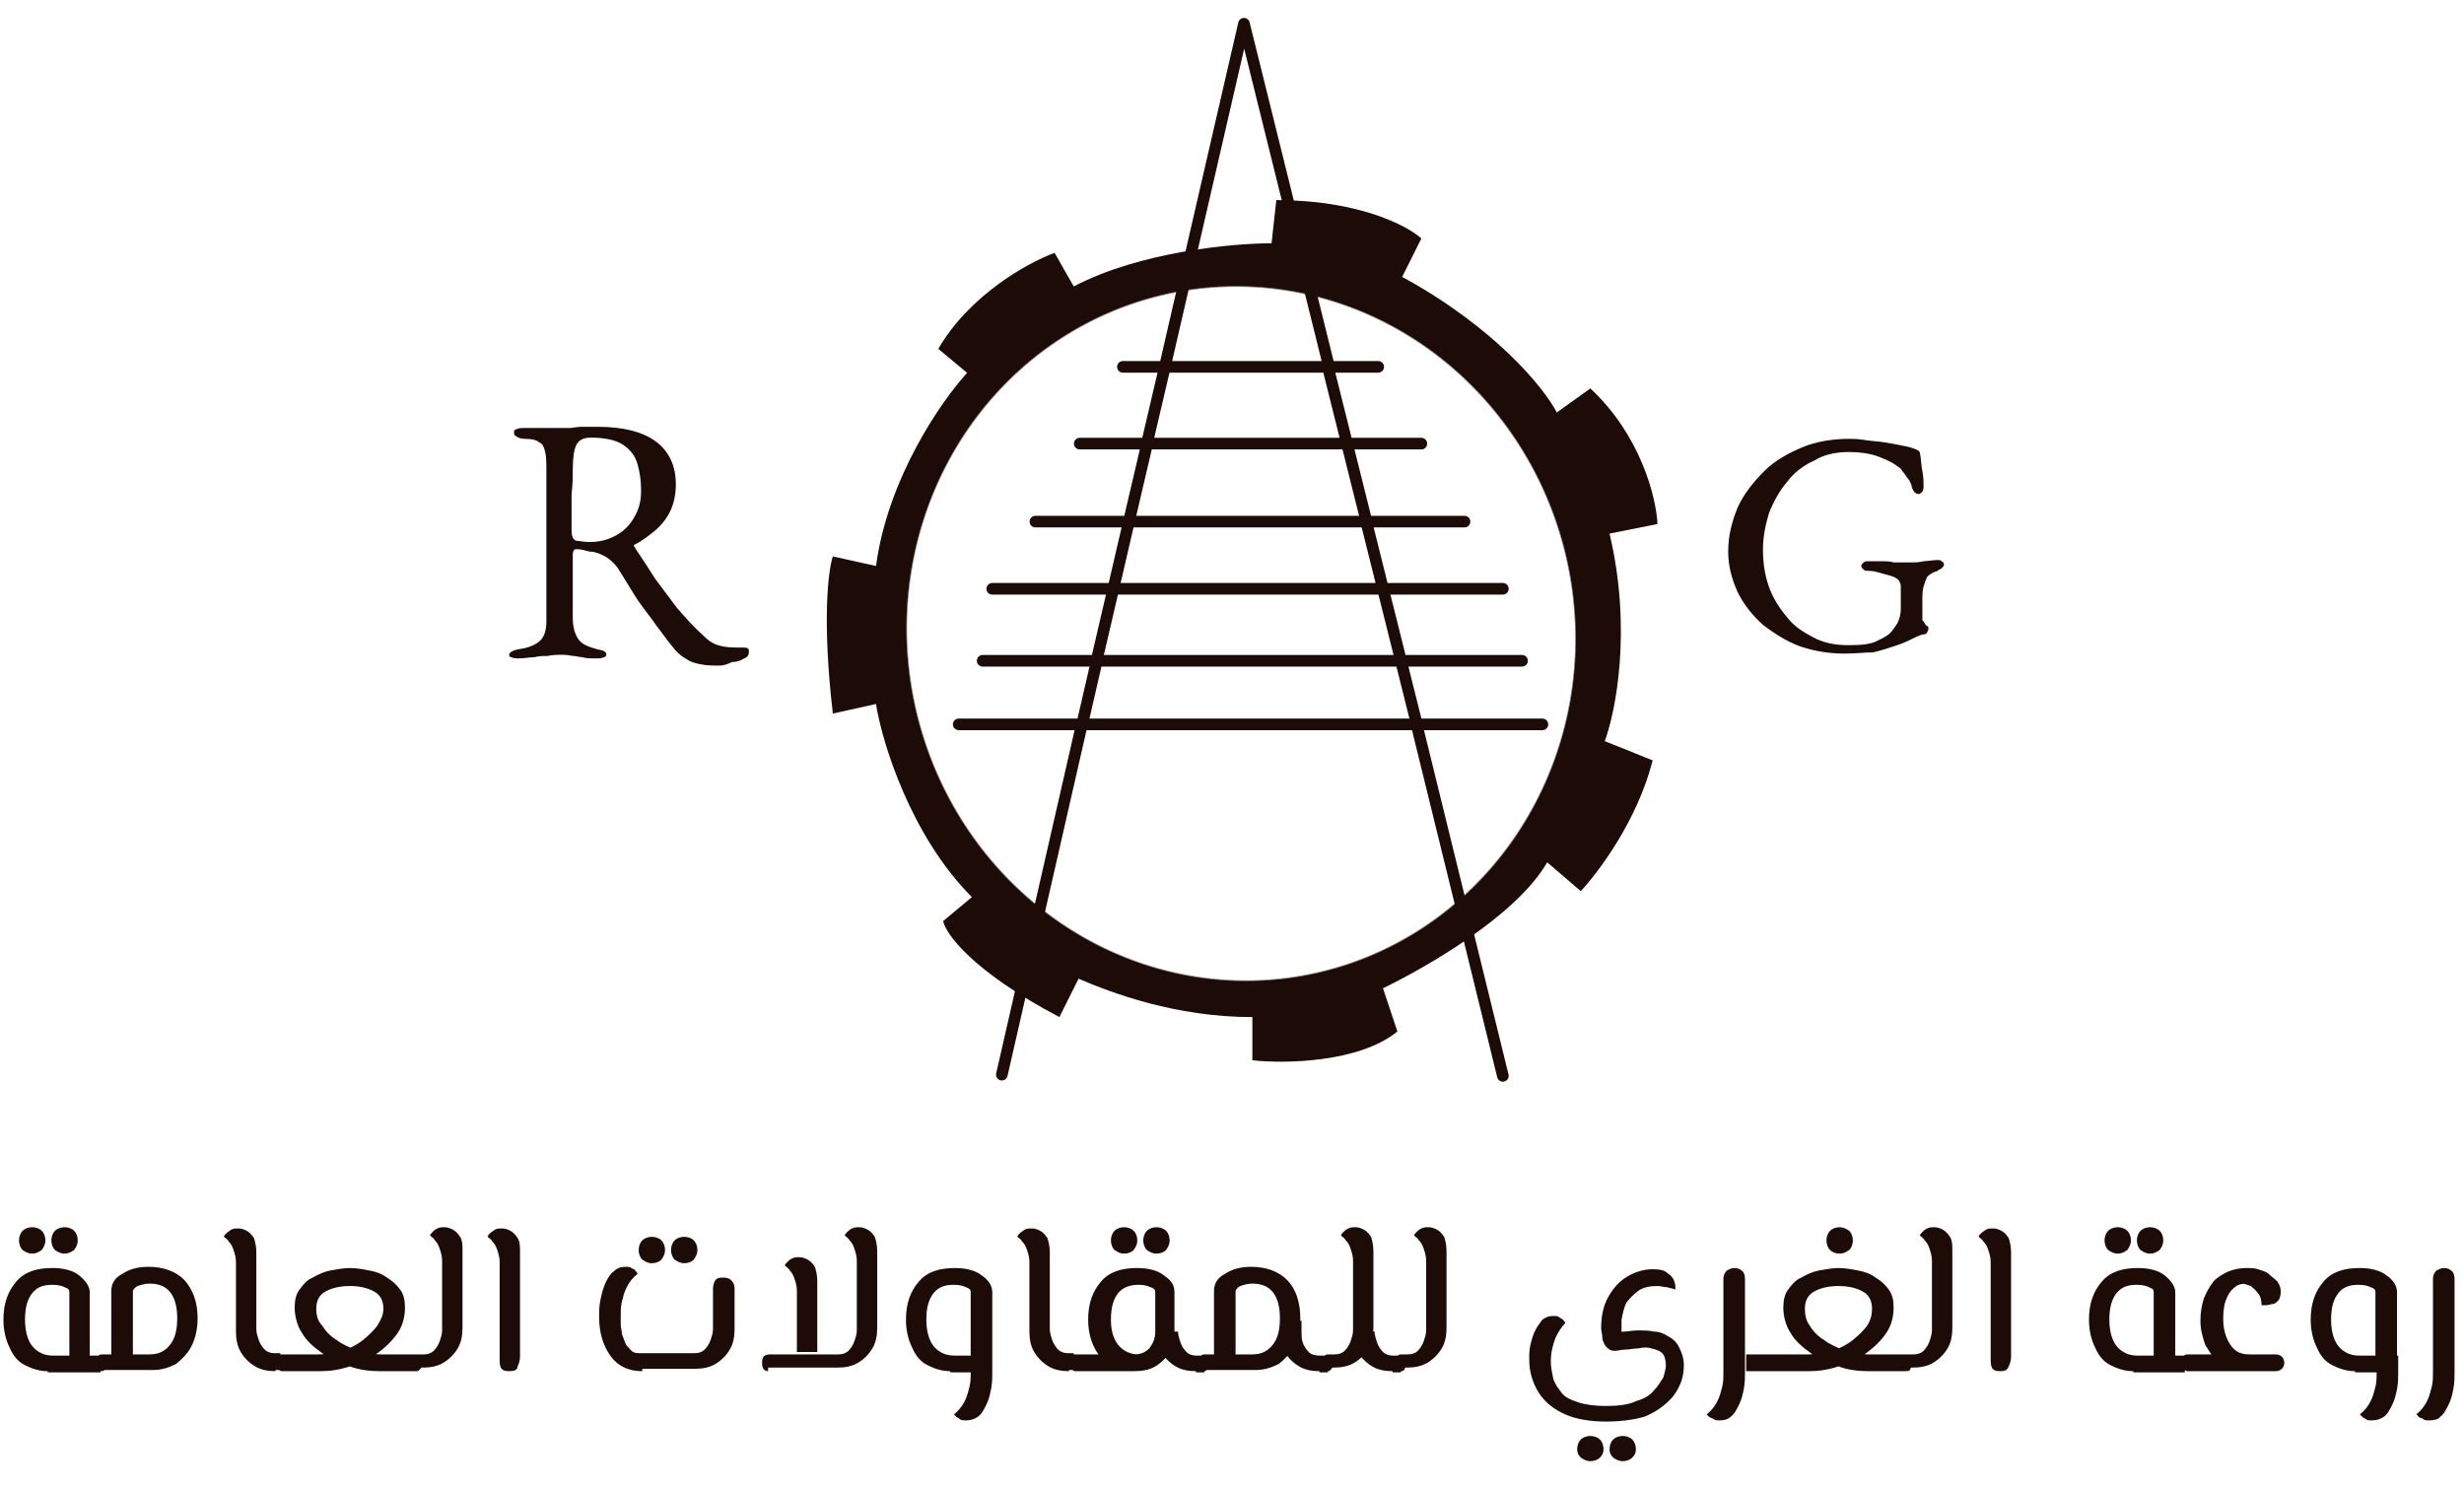 <?xml version="1.0" encoding="UTF-8"?>
<svg xmlns="http://www.w3.org/2000/svg" width="212" height="128" viewBox="0 0 212 128" fill="none">
  <g clip-path="url(#clip0_1116_667)">
    <path d="M61.861 57.276C61.346 57.276 60.83 57.276 60.315 57.173C59.799 57.069 59.386 56.966 58.974 56.657C58.561 56.45 58.149 56.037 57.84 55.624C57.324 55.005 56.911 54.385 56.499 53.869C56.086 53.25 55.571 52.63 55.055 51.907C54.539 51.185 54.024 50.256 53.302 49.12C52.993 48.604 52.58 48.191 52.065 47.881C51.652 47.675 51.239 47.468 50.724 47.468C50.311 47.365 50.002 47.262 49.693 47.262C49.486 47.262 49.383 47.262 49.383 47.365C49.28 47.468 49.28 47.675 49.28 47.778V53.146C49.28 53.766 49.383 54.385 49.693 54.901C50.002 55.418 50.518 55.624 51.239 55.831C51.549 55.934 51.858 55.934 51.961 56.037C52.168 56.14 52.168 56.244 52.168 56.347C52.168 56.45 52.065 56.553 51.961 56.553C51.755 56.657 51.549 56.657 51.343 56.657C50.827 56.657 50.414 56.657 50.105 56.553C49.796 56.553 49.59 56.45 49.383 56.45C49.177 56.45 48.868 56.347 48.455 56.347C47.94 56.347 47.527 56.347 47.114 56.45C46.702 56.45 46.393 56.45 45.98 56.553C45.568 56.553 45.155 56.657 44.639 56.657C44.433 56.657 44.124 56.657 44.021 56.553C43.815 56.553 43.815 56.45 43.815 56.347C43.815 56.14 44.124 55.934 44.846 55.831C45.568 55.727 46.186 55.418 46.496 55.108C46.805 54.798 47.011 54.282 47.011 53.456V40.654C47.011 39.932 47.011 39.312 46.908 38.899C46.805 38.486 46.702 38.177 46.393 38.073C46.186 37.867 45.774 37.764 45.155 37.764C44.846 37.764 44.536 37.66 44.433 37.557C44.227 37.454 44.227 37.351 44.227 37.144C44.227 37.041 44.33 36.938 44.433 36.938C44.639 36.834 44.846 36.834 45.052 36.834C45.568 36.834 45.98 36.834 46.289 36.834C46.599 36.834 46.805 36.834 47.011 36.834C47.218 36.834 47.527 36.834 47.94 36.834C48.352 36.834 48.661 36.834 48.971 36.834C49.28 36.834 49.59 36.731 50.002 36.731C50.414 36.731 50.827 36.731 51.446 36.731C53.611 36.731 55.261 37.144 56.396 37.97C57.53 38.796 58.149 40.035 58.149 41.687C58.149 42.616 57.943 43.442 57.633 44.061C57.324 44.681 56.808 45.3 56.293 45.713C55.777 46.126 55.261 46.539 54.643 46.849C54.539 46.849 54.539 46.952 54.539 46.952C54.539 47.055 54.643 47.055 54.643 47.158C55.261 48.088 55.88 49.017 56.396 49.843C57.014 50.669 57.633 51.495 58.252 52.32C58.974 53.146 59.696 53.972 60.624 54.798C61.139 55.314 61.655 55.521 62.171 55.624C62.686 55.727 63.305 55.727 64.027 55.727C64.336 55.727 64.439 55.831 64.439 56.037C64.439 56.347 64.336 56.553 64.027 56.657C63.718 56.863 63.408 56.966 62.996 56.966C62.377 57.276 62.068 57.276 61.861 57.276ZM50.724 46.642C51.652 46.642 52.374 46.436 53.096 46.023C53.818 45.61 54.333 44.99 54.643 44.371C55.055 43.648 55.158 42.926 55.158 42.203C55.158 41.377 55.055 40.654 54.849 39.932C54.643 39.209 54.23 38.693 53.611 38.28C52.993 37.867 52.065 37.66 50.827 37.66C50.208 37.66 49.796 37.867 49.59 38.28C49.383 38.693 49.28 39.415 49.28 40.448C49.28 40.964 49.28 41.687 49.177 42.513C49.177 43.339 49.177 44.371 49.177 45.61C49.177 46.126 49.28 46.436 49.59 46.539C49.796 46.539 50.208 46.642 50.724 46.642Z" fill="#1C0B07"></path>
    <path d="M71.658 47.881L75.37 48.707C76.402 41.067 81.042 34.46 83.208 32.085L80.733 30.02C83.414 25.375 88.467 22.587 90.736 21.761L92.386 24.652C98.058 21.658 106.102 20.935 109.402 20.935L109.814 17.219C116.827 17.219 121.055 19.387 122.292 20.522L120.642 23.826C128.583 28.162 132.811 33.324 133.945 35.492L136.833 33.427C141.164 37.454 142.505 42.822 142.608 45.094L138.483 45.919C140.442 54.179 138.998 61.302 138.07 63.78L142.195 65.432C140.855 70.697 137.452 75.136 136.008 76.685L133.12 74.207C130.439 78.853 122.602 83.292 118.992 85.047L120.23 88.764C116.93 91.448 110.536 91.552 107.752 91.242V87.525C101.152 87.525 95.686 85.46 92.799 84.222L91.148 87.525C83.517 83.499 81.352 80.298 81.145 79.266L83.62 77.201C78.361 71.936 75.886 63.883 75.37 60.58L71.658 61.406C70.73 53.456 71.245 49.12 71.658 47.881Z" fill="url(#paint0_radial_1116_667)"></path>
    <path d="M86.198 92.481L93.108 62.231M93.108 62.335L94.345 56.966M93.108 62.335H82.486M93.108 62.335H121.88M121.88 62.335L129.305 92.584M121.88 62.335H132.708M94.345 56.863L95.789 50.669M94.345 56.863H84.548M94.345 56.863H120.539M95.789 50.669L97.13 44.887M95.789 50.669H85.373M95.789 50.669H118.992M120.539 56.863L118.992 50.669M120.539 56.863L121.88 62.231M120.539 56.863H130.955M97.13 44.887L98.677 38.28M97.13 44.887H89.086M97.13 44.887H117.548M118.992 50.669L117.548 44.887M118.992 50.669H129.305M117.548 44.887H126.005M98.677 38.176L100.223 31.569M98.677 38.176H92.901M98.677 38.176H115.898M100.223 31.569L107.03 2.042L114.351 31.569M100.223 31.569H96.614M100.223 31.569H114.248M115.898 38.176L114.248 31.569M115.898 38.176L117.548 44.784M115.898 38.176H122.292M114.248 31.569H118.58" stroke="#1C0B07" stroke-linecap="round" stroke-linejoin="round"></path>
    <path d="M158.696 56.244C157.355 56.244 156.117 56.037 154.88 55.624C153.746 55.211 152.611 54.489 151.683 53.766C150.755 52.94 150.033 52.011 149.517 50.978C149.002 49.843 148.692 48.707 148.692 47.468C148.692 46.126 149.002 44.887 149.517 43.648C150.033 42.513 150.858 41.48 151.786 40.551C152.714 39.622 153.849 39.003 155.086 38.486C156.324 37.97 157.767 37.764 159.108 37.764C159.417 37.764 159.83 37.764 160.449 37.867C161.067 37.97 161.583 37.97 162.202 38.073C162.821 38.177 163.336 38.28 163.852 38.383C164.367 38.486 164.677 38.59 164.883 38.693C164.986 38.693 164.986 38.796 165.089 38.796C165.089 38.796 165.192 38.899 165.192 39.003C165.296 39.519 165.296 40.035 165.399 40.551C165.502 41.067 165.502 41.48 165.502 41.893C165.502 41.996 165.502 42.1 165.399 42.306C165.296 42.41 165.192 42.513 165.089 42.513C164.883 42.513 164.78 42.41 164.677 42.306C164.574 42.1 164.471 41.996 164.471 41.79C164.367 41.48 164.264 41.274 164.058 41.067C163.955 40.861 163.749 40.654 163.542 40.345C163.439 40.241 163.13 40.035 162.821 39.828C162.408 39.622 161.996 39.416 161.377 39.209C160.758 39.003 159.933 38.899 159.108 38.899C157.974 38.899 156.942 39.106 156.117 39.622C155.189 40.035 154.364 40.654 153.746 41.48C153.127 42.203 152.611 43.132 152.199 44.165C151.889 45.197 151.683 46.229 151.683 47.262C151.683 48.604 151.889 49.739 152.302 50.772C152.714 51.804 153.333 52.63 153.952 53.353C154.571 54.076 155.499 54.592 156.324 55.005C157.252 55.418 158.18 55.521 159.108 55.521C160.242 55.521 161.067 55.418 161.583 55.108C162.099 54.901 162.511 54.592 162.614 54.489C162.821 54.282 163.027 53.972 163.233 53.663C163.439 53.25 163.542 52.837 163.542 52.424C163.542 52.217 163.542 52.114 163.542 51.908C163.542 51.701 163.542 51.495 163.542 51.391C163.542 51.185 163.542 51.082 163.542 50.875C163.542 50.669 163.542 50.462 163.542 50.359C163.542 50.256 163.439 50.153 163.439 50.049C163.336 49.843 163.027 49.636 162.614 49.533C162.202 49.43 161.892 49.327 161.48 49.223C161.067 49.12 160.861 49.12 160.655 49.12C160.552 49.12 160.449 49.12 160.346 49.017C160.242 48.914 160.139 48.81 160.139 48.707C160.139 48.604 160.242 48.501 160.346 48.397C160.449 48.294 160.655 48.294 160.655 48.294C161.171 48.294 161.583 48.294 161.892 48.294C162.202 48.294 162.614 48.294 162.924 48.397C163.336 48.397 163.749 48.397 164.264 48.397C164.78 48.397 165.192 48.397 165.502 48.294C165.811 48.294 166.327 48.191 166.739 48.191C166.842 48.191 166.946 48.191 167.049 48.294C167.255 48.397 167.255 48.501 167.255 48.604C167.255 48.707 167.152 48.81 167.049 48.914C166.946 49.017 166.739 49.017 166.739 49.12C166.327 49.223 166.017 49.43 165.811 49.636C165.708 49.843 165.605 50.153 165.502 50.462C165.399 50.875 165.399 51.185 165.399 51.495C165.399 51.804 165.399 52.114 165.399 52.527V53.25C165.399 53.353 165.399 53.456 165.502 53.456C165.502 53.559 165.605 53.559 165.605 53.663C165.708 53.766 165.708 53.869 165.811 53.869C165.914 53.869 165.914 53.972 165.914 54.076C165.914 54.179 165.914 54.282 165.811 54.385C165.811 54.489 165.708 54.592 165.502 54.592C165.399 54.592 165.089 54.695 164.677 54.901C164.264 55.108 163.852 55.315 163.233 55.521C162.614 55.727 161.996 55.934 161.171 56.14C160.449 56.14 159.624 56.244 158.696 56.244Z" fill="#1C0B07"></path>
    <path d="M4.111 117.997C3.389 117.997 2.77 117.791 2.152 117.481C1.533 117.171 1.12 116.655 0.811 115.932C0.502 115.313 0.295 114.487 0.295 113.558C0.295 112.113 0.708 111.08 1.43 110.254C2.152 109.428 3.183 109.119 4.524 109.119C5.452 109.119 6.277 109.325 6.792 109.738C7.308 110.151 7.72 110.667 7.72 111.183V117.997H5.967V111.183C5.967 110.977 5.864 110.874 5.555 110.77C5.349 110.667 5.039 110.564 4.524 110.564C3.699 110.564 3.183 110.77 2.77 111.287C2.358 111.803 2.152 112.525 2.152 113.558C2.152 114.487 2.358 115.313 2.77 115.829C3.183 116.345 3.802 116.655 4.524 116.655H8.649V118.1H4.111V117.997ZM8.752 117.997V116.552C8.855 116.552 8.958 116.655 9.061 116.758C9.061 116.862 9.164 117.068 9.164 117.275C9.164 117.481 9.164 117.687 9.061 117.791C8.958 117.894 8.958 117.997 8.752 117.997ZM5.555 107.88C5.245 107.88 5.039 107.776 4.73 107.57C4.524 107.363 4.42 107.054 4.42 106.744C4.42 106.434 4.524 106.125 4.73 105.918C4.936 105.712 5.245 105.608 5.555 105.608C5.864 105.608 6.174 105.712 6.38 105.918C6.586 106.125 6.689 106.434 6.689 106.744C6.689 107.054 6.586 107.26 6.38 107.57C6.07 107.776 5.864 107.88 5.555 107.88ZM2.77 107.88C2.461 107.88 2.255 107.776 1.945 107.57C1.739 107.363 1.636 107.054 1.636 106.744C1.636 106.434 1.739 106.125 1.945 105.918C2.152 105.712 2.461 105.608 2.77 105.608C3.08 105.608 3.389 105.712 3.595 105.918C3.802 106.125 3.905 106.434 3.905 106.744C3.905 107.054 3.802 107.26 3.595 107.57C3.286 107.776 3.08 107.88 2.77 107.88ZM8.752 117.997V116.552H12.877C13.702 116.552 14.217 116.242 14.63 115.726C15.042 115.21 15.248 114.487 15.248 113.455C15.248 112.422 15.042 111.7 14.63 111.183C14.217 110.667 13.598 110.461 12.877 110.461C12.464 110.461 12.155 110.564 11.845 110.667C11.639 110.77 11.536 110.874 11.433 111.08V117.894H9.577V111.08C9.577 110.461 9.886 109.944 10.505 109.635C11.123 109.222 11.845 109.015 12.774 109.015C14.114 109.015 15.145 109.428 15.867 110.151C16.589 110.977 17.002 112.009 17.002 113.455C17.002 114.384 16.795 115.21 16.486 115.829C16.177 116.449 15.661 116.965 15.145 117.378C14.527 117.687 13.908 117.894 13.186 117.894H8.752V117.997ZM8.752 117.997C8.649 117.997 8.545 117.894 8.442 117.791C8.339 117.687 8.339 117.481 8.339 117.275C8.339 117.068 8.339 116.862 8.442 116.758C8.442 116.655 8.545 116.552 8.752 116.552V117.997ZM23.705 117.997C23.086 117.997 22.467 117.894 21.952 117.584C21.436 117.275 21.023 116.862 20.714 116.345C20.405 115.829 20.302 115.21 20.302 114.59V108.602C20.302 108.189 20.198 107.88 20.095 107.57C19.992 107.26 19.889 107.054 19.683 106.847C19.58 106.641 19.373 106.538 19.27 106.434C19.27 106.331 19.373 106.228 19.477 106.125C19.58 106.021 19.786 105.918 19.889 105.815C20.095 105.712 20.302 105.712 20.508 105.712C20.817 105.712 21.023 105.815 21.23 105.918C21.436 106.021 21.642 106.228 21.849 106.538C21.952 106.847 22.055 107.26 22.055 107.776V114.384C22.055 114.694 22.158 115.003 22.261 115.313C22.364 115.623 22.57 115.932 22.777 116.139C22.983 116.345 23.292 116.449 23.602 116.449H24.117V117.894H23.705V117.997ZM24.22 117.997V116.552C24.323 116.552 24.427 116.655 24.53 116.758C24.53 116.862 24.633 117.068 24.633 117.275C24.633 117.481 24.633 117.687 24.53 117.791C24.427 117.894 24.323 117.997 24.22 117.997ZM24.22 117.997V116.552H27.417C28.139 116.552 28.861 116.449 29.48 116.242C30.099 116.036 30.717 115.726 31.233 115.313C31.748 114.9 32.161 114.487 32.47 114.074C32.78 113.558 32.986 113.145 32.986 112.629C32.986 112.009 32.78 111.493 32.264 111.183C31.748 110.874 31.027 110.667 30.099 110.667C29.17 110.667 28.448 110.874 27.933 111.183C27.417 111.493 27.211 112.009 27.211 112.629C27.211 113.145 27.314 113.661 27.727 114.074C28.036 114.59 28.448 115.003 28.964 115.313C29.48 115.726 30.099 115.932 30.717 116.242C31.336 116.449 32.058 116.552 32.78 116.552H35.873V117.997H32.677C31.852 117.997 30.924 117.894 30.099 117.584C29.17 117.275 28.448 116.965 27.727 116.449C27.005 115.932 26.386 115.416 25.974 114.694C25.561 114.074 25.355 113.248 25.355 112.525C25.355 111.906 25.458 111.39 25.767 110.977C26.077 110.564 26.386 110.151 26.902 109.944C27.417 109.635 27.933 109.428 28.448 109.325C29.067 109.222 29.583 109.119 30.099 109.119C30.614 109.119 31.233 109.222 31.748 109.325C32.367 109.428 32.883 109.635 33.295 109.944C33.811 110.254 34.12 110.564 34.43 110.977C34.739 111.39 34.842 111.906 34.842 112.525C34.842 113.351 34.636 114.074 34.224 114.694C33.811 115.313 33.192 115.932 32.47 116.449C31.748 116.965 30.924 117.275 30.099 117.584C29.17 117.894 28.345 117.997 27.52 117.997H24.22ZM24.22 117.997C24.117 117.997 24.014 117.894 23.911 117.791C23.808 117.687 23.808 117.481 23.808 117.275C23.808 117.068 23.808 116.862 23.911 116.758C23.911 116.655 24.014 116.552 24.22 116.552V117.997ZM35.873 117.997V116.552C35.977 116.552 36.08 116.655 36.183 116.758C36.183 116.862 36.286 117.068 36.286 117.275C36.286 117.481 36.286 117.687 36.183 117.791C36.08 117.894 35.977 117.997 35.873 117.997ZM35.873 117.997V116.552H36.492C36.802 116.552 37.111 116.449 37.317 116.242C37.523 116.036 37.73 115.726 37.833 115.416C37.936 115.106 38.039 114.797 38.039 114.487V108.499C38.039 108.086 37.936 107.776 37.833 107.467C37.73 107.157 37.627 106.951 37.42 106.744C37.317 106.538 37.111 106.434 37.008 106.331C37.008 106.228 37.111 106.125 37.214 106.021C37.317 105.918 37.42 105.815 37.627 105.712C37.833 105.608 38.039 105.608 38.245 105.608C38.555 105.608 38.761 105.712 38.967 105.815C39.173 105.918 39.38 106.125 39.586 106.434C39.792 106.744 39.792 107.157 39.792 107.673V114.281C39.792 114.9 39.689 115.519 39.38 116.036C39.07 116.552 38.658 116.965 38.142 117.275C37.627 117.584 37.008 117.687 36.389 117.687H35.873V117.997ZM35.873 117.997C35.77 117.997 35.667 117.894 35.564 117.791C35.461 117.687 35.461 117.481 35.461 117.275C35.461 117.068 35.461 116.862 35.564 116.758C35.564 116.655 35.667 116.552 35.873 116.552V117.997ZM43.814 117.997C43.402 117.997 43.195 117.894 43.092 117.687C42.989 117.481 42.989 117.171 42.989 116.862V108.602C42.989 108.189 42.886 107.88 42.783 107.57C42.68 107.26 42.577 107.054 42.37 106.847C42.267 106.641 42.061 106.538 41.958 106.434C41.958 106.331 42.061 106.228 42.164 106.125C42.267 106.021 42.474 105.918 42.577 105.815C42.783 105.712 42.989 105.712 43.195 105.712C43.505 105.712 43.711 105.815 43.917 105.918C44.123 106.021 44.33 106.228 44.536 106.538C44.742 106.847 44.742 107.26 44.742 107.776V116.758C44.742 117.068 44.639 117.378 44.536 117.584C44.536 117.894 44.227 117.997 43.814 117.997ZM55.261 117.997C54.127 117.997 53.199 117.584 52.58 116.758C51.961 115.932 51.548 114.797 51.548 113.351C51.548 112.835 51.548 112.422 51.652 111.906C51.755 111.39 51.858 110.977 52.064 110.461C52.27 110.048 52.477 109.635 52.786 109.428C53.095 109.119 53.405 109.015 53.817 109.015C54.023 109.015 54.23 109.015 54.333 109.119C54.436 109.222 54.642 109.222 54.642 109.325C54.745 109.428 54.849 109.532 54.849 109.635C54.436 109.944 54.127 110.357 53.92 110.77C53.714 111.183 53.611 111.596 53.508 112.009C53.405 112.422 53.405 112.835 53.405 113.248C53.405 113.455 53.405 113.661 53.405 113.971C53.405 114.281 53.508 114.487 53.508 114.797C53.611 115.106 53.714 115.313 53.817 115.623C53.92 115.829 54.127 116.036 54.333 116.242C54.539 116.449 54.849 116.449 55.158 116.449H59.798C60.108 116.449 60.417 116.345 60.623 116.139C60.83 115.932 61.036 115.623 61.139 115.313C61.242 115.003 61.345 114.694 61.345 114.384V110.874C61.345 110.564 61.449 110.357 61.552 110.151C61.758 109.944 61.964 109.944 62.273 109.944C62.583 109.944 62.789 110.048 62.892 110.151C63.099 110.357 63.202 110.564 63.202 110.874V114.384C63.202 115.003 63.099 115.623 62.789 116.139C62.48 116.655 62.067 117.068 61.552 117.378C61.036 117.687 60.417 117.791 59.798 117.791H55.261V117.997ZM58.87 108.706C58.561 108.706 58.355 108.602 58.045 108.396C57.839 108.189 57.736 107.88 57.736 107.57C57.736 107.26 57.839 106.951 58.045 106.744C58.252 106.538 58.561 106.434 58.87 106.434C59.18 106.434 59.489 106.538 59.695 106.744C59.902 106.951 60.005 107.26 60.005 107.57C60.005 107.88 59.902 108.086 59.695 108.396C59.489 108.602 59.18 108.706 58.87 108.706ZM56.086 108.706C55.777 108.706 55.57 108.602 55.261 108.396C55.055 108.189 54.952 107.88 54.952 107.57C54.952 107.26 55.055 106.951 55.261 106.744C55.467 106.538 55.777 106.434 56.086 106.434C56.395 106.434 56.705 106.538 56.911 106.744C57.117 106.951 57.22 107.26 57.22 107.57C57.22 107.88 57.117 108.086 56.911 108.396C56.705 108.602 56.395 108.706 56.086 108.706ZM66.089 117.997C65.883 117.997 65.78 117.894 65.677 117.791C65.573 117.584 65.573 117.481 65.573 117.275C65.573 117.068 65.573 116.965 65.677 116.758C65.78 116.655 65.986 116.552 66.192 116.552H72.174C72.483 116.552 72.792 116.449 72.999 116.242C73.205 116.036 73.411 115.726 73.514 115.416C73.617 115.106 73.72 114.797 73.72 114.487V108.499C73.72 108.086 73.617 107.776 73.514 107.467C73.411 107.157 73.308 106.951 73.102 106.744C72.999 106.538 72.792 106.434 72.689 106.331C72.689 106.228 72.792 106.125 72.895 106.021C72.999 105.918 73.102 105.815 73.308 105.712C73.514 105.608 73.72 105.608 73.927 105.608C74.236 105.608 74.442 105.712 74.648 105.815C74.855 105.918 75.061 106.125 75.267 106.434C75.37 106.744 75.474 107.157 75.474 107.673V114.281C75.474 114.9 75.37 115.519 75.061 116.036C74.752 116.552 74.339 116.965 73.823 117.275C73.308 117.584 72.689 117.687 72.07 117.687H66.089V117.997ZM68.564 116.552V111.08C68.564 110.667 68.461 110.357 68.358 110.048C68.255 109.738 68.152 109.532 67.945 109.325C67.842 109.119 67.636 109.015 67.533 108.912C67.533 108.809 67.636 108.706 67.739 108.602C67.842 108.499 67.945 108.396 68.152 108.293C68.358 108.189 68.564 108.189 68.77 108.189C69.08 108.189 69.286 108.293 69.492 108.396C69.698 108.499 69.905 108.706 70.111 109.015C70.214 109.325 70.317 109.738 70.317 110.254V116.345H68.564V116.552ZM81.764 117.997C81.042 117.997 80.424 117.791 79.805 117.481C79.186 117.171 78.773 116.655 78.464 115.932C78.155 115.313 77.948 114.487 77.948 113.558C77.948 112.113 78.361 111.08 79.083 110.254C79.805 109.428 80.836 109.119 82.177 109.119C83.105 109.119 83.93 109.325 84.445 109.738C85.064 110.151 85.374 110.667 85.374 111.183V117.997H83.517V111.183C83.517 110.977 83.414 110.874 83.105 110.77C82.898 110.667 82.589 110.564 82.073 110.564C81.249 110.564 80.733 110.77 80.32 111.287C79.908 111.803 79.702 112.525 79.702 113.558C79.702 114.487 79.908 115.313 80.32 115.829C80.733 116.345 81.352 116.655 82.073 116.655H85.27V118.1H81.764V117.997ZM83.105 122.23C82.898 122.23 82.692 122.23 82.589 122.127C82.486 122.024 82.383 122.024 82.28 121.92C82.177 121.817 82.073 121.714 82.073 121.714C82.486 121.404 82.795 120.991 83.002 120.578C83.208 120.165 83.311 119.752 83.414 119.339C83.517 118.926 83.517 118.513 83.517 118.1V116.655H85.374V118.1C85.374 118.513 85.374 119.03 85.27 119.546C85.167 120.062 85.064 120.475 84.858 120.888C84.652 121.301 84.445 121.714 84.136 121.92C83.827 122.127 83.517 122.23 83.105 122.23ZM91.974 117.997C91.355 117.997 90.736 117.894 90.22 117.584C89.705 117.275 89.292 116.862 88.983 116.345C88.674 115.829 88.57 115.21 88.57 114.59V108.602C88.57 108.189 88.467 107.88 88.364 107.57C88.261 107.26 88.158 107.054 87.952 106.847C87.849 106.641 87.642 106.538 87.539 106.434C87.539 106.331 87.642 106.228 87.745 106.125C87.849 106.021 88.055 105.918 88.158 105.815C88.364 105.712 88.57 105.712 88.777 105.712C89.086 105.712 89.292 105.815 89.499 105.918C89.705 106.021 89.911 106.228 90.117 106.538C90.22 106.847 90.323 107.26 90.323 107.776V114.384C90.323 114.694 90.427 115.003 90.53 115.313C90.633 115.623 90.839 115.932 91.045 116.139C91.252 116.345 91.561 116.449 91.87 116.449H92.386V117.894H91.974V117.997ZM92.489 117.997V116.552C92.592 116.552 92.695 116.655 92.799 116.758C92.799 116.862 92.902 117.068 92.902 117.275C92.902 117.481 92.902 117.687 92.799 117.791C92.695 117.894 92.695 117.997 92.489 117.997ZM102.905 117.997C102.286 117.997 101.667 117.894 101.152 117.584C100.636 117.275 100.224 116.862 99.914 116.345C99.605 115.829 99.502 115.21 99.502 114.59H101.358C101.358 114.9 101.461 115.21 101.564 115.519C101.667 115.829 101.873 116.139 102.08 116.345C102.286 116.552 102.595 116.655 102.905 116.655H103.627V118.1H102.905V117.997ZM92.489 117.997V116.552H97.645C98.161 116.552 98.573 116.345 98.883 116.036C99.192 115.623 99.398 115.21 99.398 114.59V111.183C99.398 110.977 99.295 110.874 98.986 110.77C98.78 110.667 98.47 110.564 97.955 110.564C97.233 110.564 96.614 110.77 96.202 111.287C95.789 111.803 95.583 112.525 95.583 113.558C95.583 114.487 95.789 115.21 96.202 115.726C96.614 116.242 97.233 116.552 97.955 116.552L97.439 117.997C96.717 117.894 96.099 117.687 95.48 117.378C94.861 117.068 94.448 116.552 94.139 115.932C93.83 115.313 93.624 114.487 93.624 113.558C93.624 112.113 94.036 111.08 94.758 110.254C95.48 109.428 96.511 109.119 97.852 109.119C98.78 109.119 99.605 109.325 100.12 109.738C100.739 110.151 101.049 110.564 101.049 111.183V114.59C101.049 115.21 100.842 115.829 100.636 116.345C100.327 116.862 99.914 117.275 99.398 117.584C98.883 117.894 98.264 117.997 97.542 117.997H92.489ZM92.489 117.997C92.386 117.997 92.283 117.894 92.18 117.791C92.077 117.687 92.077 117.481 92.077 117.275C92.077 117.068 92.077 116.862 92.18 116.758C92.18 116.655 92.283 116.552 92.489 116.552V117.997ZM103.627 117.997V116.552C103.73 116.552 103.833 116.655 103.936 116.758C103.936 116.862 104.039 117.068 104.039 117.275C104.039 117.481 104.039 117.687 103.936 117.791C103.833 117.894 103.73 117.997 103.627 117.997ZM99.502 107.88C99.192 107.88 98.986 107.776 98.677 107.57C98.47 107.363 98.367 107.054 98.367 106.744C98.367 106.434 98.47 106.125 98.677 105.918C98.883 105.712 99.192 105.608 99.502 105.608C99.811 105.608 100.12 105.712 100.327 105.918C100.533 106.125 100.636 106.434 100.636 106.744C100.636 107.054 100.533 107.26 100.327 107.57C100.12 107.776 99.811 107.88 99.502 107.88ZM96.717 107.88C96.408 107.88 96.202 107.776 95.892 107.57C95.686 107.363 95.583 107.054 95.583 106.744C95.583 106.434 95.686 106.125 95.892 105.918C96.099 105.712 96.408 105.608 96.717 105.608C97.027 105.608 97.336 105.712 97.542 105.918C97.749 106.125 97.852 106.434 97.852 106.744C97.852 107.054 97.749 107.26 97.542 107.57C97.336 107.776 97.027 107.88 96.717 107.88ZM113.527 117.997C112.908 117.997 112.289 117.894 111.774 117.584C111.258 117.275 110.845 116.862 110.536 116.345C110.227 115.829 110.123 115.21 110.123 114.59V113.661H111.98V114.59C111.98 114.9 111.98 115.21 112.083 115.519C112.186 115.829 112.392 116.139 112.598 116.345C112.805 116.552 113.114 116.655 113.527 116.655H114.248V118.1H113.527V117.997ZM103.627 117.997V116.552H107.752C108.577 116.552 109.092 116.242 109.505 115.726C109.917 115.21 110.123 114.487 110.123 113.455C110.123 112.422 109.917 111.7 109.505 111.183C109.092 110.667 108.473 110.461 107.752 110.461C107.339 110.461 107.03 110.564 106.72 110.667C106.514 110.77 106.411 110.874 106.308 111.08V117.894H104.452V111.08C104.452 110.461 104.761 109.944 105.38 109.635C105.998 109.222 106.72 109.015 107.649 109.015C108.989 109.015 110.02 109.428 110.742 110.151C111.464 110.874 111.877 112.009 111.877 113.455C111.877 114.384 111.67 115.21 111.361 115.829C111.052 116.449 110.536 116.965 110.02 117.378C109.402 117.687 108.783 117.894 108.061 117.894H103.627V117.997ZM103.627 117.997C103.523 117.997 103.42 117.894 103.317 117.791C103.214 117.687 103.214 117.481 103.214 117.275C103.214 117.068 103.214 116.862 103.317 116.758C103.317 116.655 103.42 116.552 103.627 116.552V117.997ZM114.248 117.997V116.552C114.352 116.552 114.455 116.655 114.558 116.758C114.558 116.862 114.661 117.068 114.661 117.275C114.661 117.481 114.661 117.687 114.558 117.791C114.455 117.894 114.455 117.997 114.248 117.997ZM119.817 117.997C119.198 117.997 118.58 117.894 118.064 117.584C117.548 117.275 117.136 116.862 116.827 116.345C116.517 115.829 116.414 115.21 116.414 114.59H118.27C118.27 114.9 118.373 115.21 118.477 115.519C118.58 115.829 118.786 116.139 118.992 116.345C119.199 116.552 119.508 116.655 119.817 116.655H120.539V118.1H119.817V117.997ZM114.248 117.997V116.552H114.867C115.177 116.552 115.486 116.449 115.692 116.242C115.898 116.036 116.105 115.726 116.208 115.416C116.311 115.106 116.414 114.797 116.414 114.487V108.499C116.414 108.086 116.311 107.776 116.208 107.467C116.105 107.157 116.002 106.951 115.795 106.744C115.692 106.538 115.486 106.434 115.383 106.331C115.383 106.228 115.486 106.125 115.589 106.021C115.692 105.918 115.795 105.815 116.002 105.712C116.208 105.608 116.414 105.608 116.62 105.608C116.93 105.608 117.136 105.712 117.342 105.815C117.548 105.918 117.755 106.125 117.961 106.434C118.064 106.744 118.167 107.157 118.167 107.673V114.281C118.167 114.9 118.064 115.519 117.755 116.036C117.445 116.552 117.033 116.965 116.517 117.275C116.002 117.584 115.383 117.687 114.764 117.687H114.248V117.997ZM114.248 117.997C114.145 117.997 114.042 117.894 113.939 117.791C113.836 117.687 113.836 117.481 113.836 117.275C113.836 117.068 113.836 116.862 113.939 116.758C113.939 116.655 114.042 116.552 114.248 116.552V117.997ZM120.539 117.997V116.552C120.642 116.552 120.745 116.655 120.848 116.758C120.848 116.862 120.952 117.068 120.952 117.275C120.952 117.481 120.952 117.687 120.848 117.791C120.848 117.894 120.745 117.997 120.539 117.997ZM120.539 117.997V116.552H121.158C121.467 116.552 121.777 116.449 121.983 116.242C122.189 116.036 122.395 115.726 122.498 115.416C122.602 115.106 122.705 114.797 122.705 114.487V108.499C122.705 108.086 122.602 107.776 122.498 107.467C122.395 107.157 122.292 106.951 122.086 106.744C121.983 106.538 121.777 106.434 121.673 106.331C121.673 106.228 121.777 106.125 121.88 106.021C121.983 105.918 122.086 105.815 122.292 105.712C122.498 105.608 122.705 105.608 122.911 105.608C123.22 105.608 123.427 105.712 123.633 105.815C123.839 105.918 124.045 106.125 124.252 106.434C124.355 106.744 124.458 107.157 124.458 107.673V114.281C124.458 114.9 124.355 115.519 124.045 116.036C123.736 116.552 123.323 116.965 122.808 117.275C122.292 117.584 121.674 117.687 121.055 117.687H120.539V117.997ZM120.539 117.997C120.436 117.997 120.333 117.894 120.23 117.791C120.127 117.687 120.127 117.481 120.127 117.275C120.127 117.068 120.127 116.862 120.23 116.758C120.23 116.655 120.333 116.552 120.539 116.552V117.997ZM138.173 122.333C136.833 122.333 135.595 122.127 134.667 121.714C133.739 121.301 132.914 120.681 132.398 119.856C131.883 119.03 131.573 118.1 131.573 116.965C131.573 116.552 131.573 116.139 131.677 115.726C131.78 115.313 131.883 114.9 132.089 114.487C132.295 114.074 132.502 113.868 132.708 113.558C133.017 113.351 133.223 113.248 133.636 113.248C133.842 113.248 134.048 113.248 134.152 113.351C134.255 113.455 134.358 113.455 134.461 113.558C134.564 113.661 134.667 113.764 134.667 113.868C134.358 114.177 134.152 114.487 133.842 115.106C133.636 115.623 133.43 116.345 133.43 117.171C133.43 117.687 133.533 118.1 133.636 118.617C133.739 119.03 134.048 119.443 134.358 119.856C134.667 120.268 135.183 120.475 135.802 120.681C136.42 120.888 137.245 120.991 138.173 120.991C139.205 120.991 140.133 120.888 140.752 120.578C141.473 120.372 141.989 120.062 142.298 119.649C142.711 119.236 142.917 118.823 143.123 118.513C143.227 118.1 143.33 117.791 143.33 117.481C143.33 117.068 143.227 116.655 143.02 116.449C142.814 116.242 142.505 116.139 142.092 116.036C141.783 115.932 141.37 115.932 140.958 116.036C140.545 116.036 140.236 116.139 139.823 116.139C139.514 116.139 139.205 116.242 138.998 116.242C138.792 116.242 138.689 116.242 138.483 116.139C138.38 116.036 138.173 115.932 138.07 115.726C137.967 115.519 137.864 115.313 137.864 115.106C137.864 114.797 137.761 114.59 137.761 114.281C137.761 113.248 137.967 112.319 138.38 111.596C138.792 110.874 139.308 110.254 140.03 109.841C140.752 109.428 141.473 109.222 142.195 109.222C142.814 109.222 143.227 109.325 143.433 109.532C143.742 109.738 143.948 109.944 144.052 110.254C144.155 110.564 144.155 110.77 144.155 110.977C143.948 110.874 143.742 110.874 143.433 110.77C143.123 110.77 142.917 110.667 142.608 110.667C141.989 110.667 141.37 110.77 140.958 111.08C140.545 111.39 140.236 111.7 139.927 112.113C139.72 112.525 139.617 113.042 139.514 113.558C139.514 113.868 139.514 114.074 139.514 114.281C139.514 114.487 139.514 114.59 139.514 114.797L138.998 114.694C139.205 114.694 139.411 114.59 139.72 114.59C140.03 114.59 140.442 114.487 140.958 114.487C141.37 114.487 141.886 114.487 142.298 114.59C142.814 114.59 143.227 114.797 143.536 115.003C143.948 115.21 144.258 115.519 144.464 115.932C144.67 116.345 144.877 116.862 144.877 117.481C144.877 118.513 144.567 119.339 143.948 120.165C143.33 120.888 142.505 121.507 141.473 121.92C140.752 122.127 139.617 122.333 138.173 122.333ZM139.617 125.74C139.308 125.74 139.102 125.637 138.792 125.43C138.586 125.224 138.483 125.018 138.483 124.708C138.483 124.398 138.586 124.088 138.792 123.882C138.998 123.675 139.308 123.572 139.617 123.572C139.927 123.572 140.236 123.675 140.442 123.882C140.648 124.088 140.752 124.398 140.752 124.708C140.752 125.018 140.648 125.224 140.442 125.43C140.236 125.637 139.927 125.74 139.617 125.74ZM136.833 125.74C136.523 125.74 136.317 125.637 136.008 125.43C135.802 125.224 135.698 125.018 135.698 124.708C135.698 124.398 135.802 124.088 136.008 123.882C136.214 123.675 136.523 123.572 136.833 123.572C137.142 123.572 137.452 123.675 137.658 123.882C137.864 124.088 137.967 124.398 137.967 124.708C137.967 125.018 137.864 125.224 137.658 125.43C137.452 125.637 137.142 125.74 136.833 125.74ZM150.239 117.997V116.552H152.405V117.997H150.239ZM147.97 122.23C147.764 122.23 147.558 122.23 147.455 122.127C147.352 122.024 147.145 122.024 147.042 121.92C146.939 121.817 146.836 121.714 146.836 121.714C147.248 121.404 147.558 120.991 147.764 120.578C147.97 120.165 148.073 119.752 148.177 119.339C148.28 118.926 148.28 118.513 148.28 118.1V110.048C148.28 109.738 148.383 109.532 148.589 109.325C148.795 109.222 149.002 109.119 149.208 109.119C149.517 109.119 149.723 109.222 149.827 109.325C150.033 109.428 150.136 109.738 150.136 110.048V118.1C150.136 118.513 150.136 119.03 150.033 119.546C149.93 120.062 149.827 120.475 149.62 120.888C149.414 121.301 149.208 121.714 148.898 121.92C148.692 122.127 148.383 122.23 147.97 122.23ZM152.405 117.997V116.552C152.508 116.552 152.611 116.655 152.714 116.758C152.817 116.862 152.817 117.068 152.817 117.275C152.817 117.481 152.817 117.687 152.714 117.791C152.611 117.894 152.508 117.997 152.405 117.997ZM152.405 117.997V116.552H155.602C156.323 116.552 157.045 116.449 157.664 116.242C158.283 116.036 158.902 115.726 159.417 115.313C159.933 114.9 160.345 114.487 160.655 114.074C160.964 113.558 161.067 113.145 161.067 112.629C161.067 112.009 160.861 111.493 160.345 111.183C159.83 110.874 159.108 110.667 158.18 110.667C157.252 110.667 156.53 110.874 156.014 111.183C155.498 111.493 155.292 112.009 155.292 112.629C155.292 113.145 155.395 113.661 155.705 114.074C156.014 114.59 156.427 115.003 156.942 115.313C157.458 115.726 158.077 115.932 158.695 116.242C159.314 116.449 160.036 116.552 160.758 116.552H163.955V117.997H160.758C159.933 117.997 159.005 117.894 158.18 117.584C157.252 117.275 156.53 116.965 155.808 116.449C155.086 115.932 154.467 115.416 154.055 114.694C153.642 114.074 153.436 113.248 153.436 112.525C153.436 111.906 153.539 111.39 153.848 110.977C154.158 110.564 154.467 110.151 154.983 109.944C155.498 109.635 156.014 109.428 156.53 109.325C157.148 109.222 157.664 109.119 158.18 109.119C158.695 109.119 159.314 109.222 159.83 109.325C160.448 109.428 160.964 109.635 161.377 109.944C161.892 110.254 162.202 110.564 162.511 110.977C162.82 111.39 162.923 111.906 162.923 112.525C162.923 113.351 162.717 114.074 162.305 114.694C161.892 115.313 161.273 115.932 160.552 116.449C159.83 116.965 159.005 117.275 158.18 117.584C157.252 117.894 156.427 117.997 155.602 117.997H152.405ZM152.405 117.997C152.302 117.997 152.198 117.894 152.095 117.791C151.992 117.687 151.992 117.481 151.992 117.275C151.992 117.068 151.992 116.862 152.095 116.758C152.095 116.655 152.198 116.552 152.405 116.552V117.997ZM164.058 117.997V116.552C164.161 116.552 164.264 116.655 164.367 116.758C164.367 116.862 164.47 117.068 164.47 117.275C164.47 117.481 164.47 117.687 164.367 117.791C164.367 117.894 164.264 117.997 164.058 117.997ZM158.283 107.88C157.973 107.88 157.664 107.776 157.458 107.57C157.252 107.363 157.148 107.054 157.148 106.744C157.148 106.434 157.252 106.125 157.458 105.918C157.664 105.712 157.973 105.608 158.283 105.608C158.592 105.608 158.798 105.712 159.108 105.918C159.314 106.125 159.417 106.434 159.417 106.744C159.417 107.054 159.314 107.363 159.108 107.57C158.798 107.776 158.592 107.88 158.283 107.88ZM164.058 117.997V116.552H164.677C164.986 116.552 165.295 116.449 165.502 116.242C165.708 116.036 165.914 115.726 166.017 115.416C166.12 115.106 166.223 114.797 166.223 114.487V108.499C166.223 108.086 166.12 107.776 166.017 107.467C165.914 107.157 165.811 106.951 165.605 106.744C165.502 106.538 165.295 106.434 165.192 106.331C165.192 106.228 165.295 106.125 165.398 106.021C165.502 105.918 165.605 105.815 165.811 105.712C166.017 105.608 166.223 105.608 166.43 105.608C166.739 105.608 166.945 105.712 167.152 105.815C167.358 105.918 167.564 106.125 167.77 106.434C167.977 106.744 167.977 107.157 167.977 107.673V114.281C167.977 114.9 167.873 115.519 167.564 116.036C167.255 116.552 166.842 116.965 166.327 117.275C165.811 117.584 165.192 117.687 164.573 117.687H164.058V117.997ZM164.058 117.997C163.955 117.997 163.852 117.894 163.748 117.791C163.645 117.687 163.645 117.481 163.645 117.275C163.645 117.068 163.645 116.862 163.748 116.758C163.748 116.655 163.852 116.552 164.058 116.552V117.997ZM172.102 117.997C171.689 117.997 171.483 117.894 171.38 117.687C171.277 117.481 171.277 117.171 171.277 116.862V108.602C171.277 108.189 171.173 107.88 171.07 107.57C170.967 107.26 170.864 107.054 170.658 106.847C170.555 106.641 170.348 106.538 170.245 106.434C170.245 106.331 170.348 106.228 170.452 106.125C170.555 106.021 170.761 105.918 170.864 105.815C171.07 105.712 171.277 105.712 171.483 105.712C171.792 105.712 171.998 105.815 172.205 105.918C172.411 106.021 172.617 106.228 172.823 106.538C172.927 106.847 173.03 107.26 173.03 107.776V116.758C173.03 117.068 172.927 117.378 172.823 117.584C172.72 117.894 172.514 117.997 172.102 117.997ZM183.548 117.997C182.827 117.997 182.208 117.791 181.589 117.481C180.97 117.171 180.558 116.655 180.248 115.932C179.939 115.313 179.733 114.487 179.733 113.558C179.733 112.113 180.145 111.08 180.867 110.254C181.589 109.428 182.62 109.119 183.961 109.119C184.889 109.119 185.714 109.325 186.23 109.738C186.745 110.151 187.158 110.667 187.158 111.183V117.997H185.302V111.183C185.302 110.977 185.198 110.874 184.889 110.77C184.683 110.667 184.373 110.564 183.858 110.564C183.033 110.564 182.517 110.77 182.105 111.287C181.692 111.803 181.486 112.525 181.486 113.558C181.486 114.487 181.692 115.313 182.105 115.829C182.517 116.345 183.136 116.655 183.858 116.655H187.983V118.1H183.548V117.997ZM188.189 117.997V116.552C188.292 116.552 188.395 116.655 188.498 116.758C188.498 116.862 188.602 117.068 188.602 117.275C188.602 117.481 188.602 117.687 188.498 117.791C188.395 117.894 188.292 117.997 188.189 117.997ZM184.992 107.88C184.683 107.88 184.477 107.776 184.167 107.57C183.961 107.363 183.858 107.054 183.858 106.744C183.858 106.434 183.961 106.125 184.167 105.918C184.373 105.712 184.683 105.608 184.992 105.608C185.302 105.608 185.611 105.712 185.817 105.918C186.023 106.125 186.127 106.434 186.127 106.744C186.127 107.054 186.023 107.26 185.817 107.57C185.508 107.776 185.302 107.88 184.992 107.88ZM182.208 107.88C181.898 107.88 181.692 107.776 181.383 107.57C181.177 107.363 181.073 107.054 181.073 106.744C181.073 106.434 181.177 106.125 181.383 105.918C181.589 105.712 181.898 105.608 182.208 105.608C182.517 105.608 182.827 105.712 183.033 105.918C183.239 106.125 183.342 106.434 183.342 106.744C183.342 107.054 183.239 107.26 183.033 107.57C182.723 107.776 182.517 107.88 182.208 107.88ZM188.189 117.997V116.552H190.973L190.767 117.068C190.355 116.758 190.045 116.242 189.736 115.726C189.53 115.106 189.323 114.487 189.323 113.661C189.323 112.938 189.427 112.319 189.633 111.7C189.839 111.183 190.148 110.667 190.458 110.254C190.87 109.841 191.283 109.635 191.695 109.428C192.211 109.222 192.727 109.119 193.242 109.119C193.655 109.119 193.964 109.119 194.273 109.222C194.583 109.325 194.995 109.428 195.202 109.635C195.408 109.841 195.717 110.048 195.923 110.254C196.13 110.564 196.233 110.77 196.233 111.183C196.233 111.493 196.13 111.803 196.027 111.906C195.82 112.113 195.717 112.216 195.511 112.216C195.408 112.216 195.202 112.319 194.995 112.319C194.789 112.319 194.686 112.319 194.583 112.319C194.583 111.906 194.48 111.493 194.273 111.287C194.067 110.977 193.861 110.874 193.655 110.667C193.345 110.564 193.036 110.461 192.727 110.357L193.655 110.461C193.139 110.461 192.727 110.461 192.417 110.667C192.108 110.874 191.798 111.183 191.592 111.7C191.386 112.113 191.283 112.732 191.283 113.455C191.283 114.384 191.489 115.106 191.902 115.726C192.314 116.345 192.83 116.552 193.552 116.552H195.82C196.027 116.552 196.233 116.655 196.336 116.758C196.439 116.862 196.542 117.068 196.542 117.275C196.542 117.481 196.439 117.687 196.336 117.791C196.233 117.894 196.027 117.997 195.82 117.997H188.189ZM188.189 117.997C188.086 117.997 187.983 117.894 187.88 117.791C187.777 117.687 187.777 117.481 187.777 117.275C187.777 117.068 187.777 116.862 187.88 116.758C187.88 116.655 187.983 116.552 188.189 116.552V117.997ZM202.627 117.997C201.905 117.997 201.286 117.791 200.667 117.481C200.048 117.171 199.636 116.655 199.327 115.932C199.017 115.313 198.811 114.487 198.811 113.558C198.811 112.113 199.223 111.08 199.945 110.254C200.667 109.428 201.698 109.119 203.039 109.119C203.967 109.119 204.792 109.325 205.308 109.738C205.927 110.151 206.236 110.667 206.236 111.183V117.997H204.38V111.183C204.38 110.977 204.277 110.874 203.967 110.77C203.761 110.667 203.452 110.564 202.936 110.564C202.111 110.564 201.595 110.77 201.183 111.287C200.77 111.803 200.564 112.525 200.564 113.558C200.564 114.487 200.77 115.313 201.183 115.829C201.595 116.345 202.214 116.655 202.936 116.655H206.133V118.1H202.627V117.997ZM204.07 122.23C203.864 122.23 203.658 122.23 203.555 122.127C203.452 122.024 203.348 122.024 203.245 121.92C203.142 121.817 203.039 121.714 203.039 121.714C203.452 121.404 203.761 120.991 203.967 120.578C204.173 120.165 204.277 119.752 204.38 119.339C204.483 118.926 204.483 118.513 204.483 118.1V116.655H206.339V118.1C206.339 118.513 206.339 119.03 206.236 119.546C206.133 120.062 206.03 120.475 205.823 120.888C205.617 121.301 205.411 121.714 205.102 121.92C204.792 122.127 204.483 122.23 204.07 122.23ZM209.02 122.23C208.814 122.23 208.608 122.23 208.505 122.127C208.402 122.024 208.195 122.024 208.092 121.92C207.989 121.817 207.989 121.714 207.886 121.714C208.298 121.404 208.608 120.991 208.814 120.578C209.02 120.165 209.123 119.752 209.227 119.339C209.33 118.926 209.33 118.513 209.33 118.1V110.048C209.33 109.738 209.433 109.532 209.639 109.325C209.845 109.222 210.052 109.119 210.258 109.119C210.567 109.119 210.773 109.222 210.877 109.325C211.083 109.428 211.186 109.738 211.186 110.048V118.1C211.186 118.513 211.186 119.03 211.083 119.546C210.98 120.062 210.877 120.475 210.67 120.888C210.464 121.301 210.258 121.714 209.948 121.92C209.845 122.127 209.433 122.23 209.02 122.23Z" fill="#1C0B07"></path>
  </g>
  <defs>
    <radialGradient id="paint0_radial_1116_667" cx="0" cy="0" r="1" gradientTransform="matrix(7.879 36.532 35.278 -7.625 106.784 54.522)" gradientUnits="userSpaceOnUse">
      <stop offset="0.796" stop-color="#1C0B07" stop-opacity="0"></stop>
      <stop offset="0.8" stop-color="#1C0B07"></stop>
    </radialGradient>
    <clipPath id="clip0_1116_667">
      <rect width="211.217" height="127.016" fill="white"></rect>
    </clipPath>
  </defs>
</svg>
